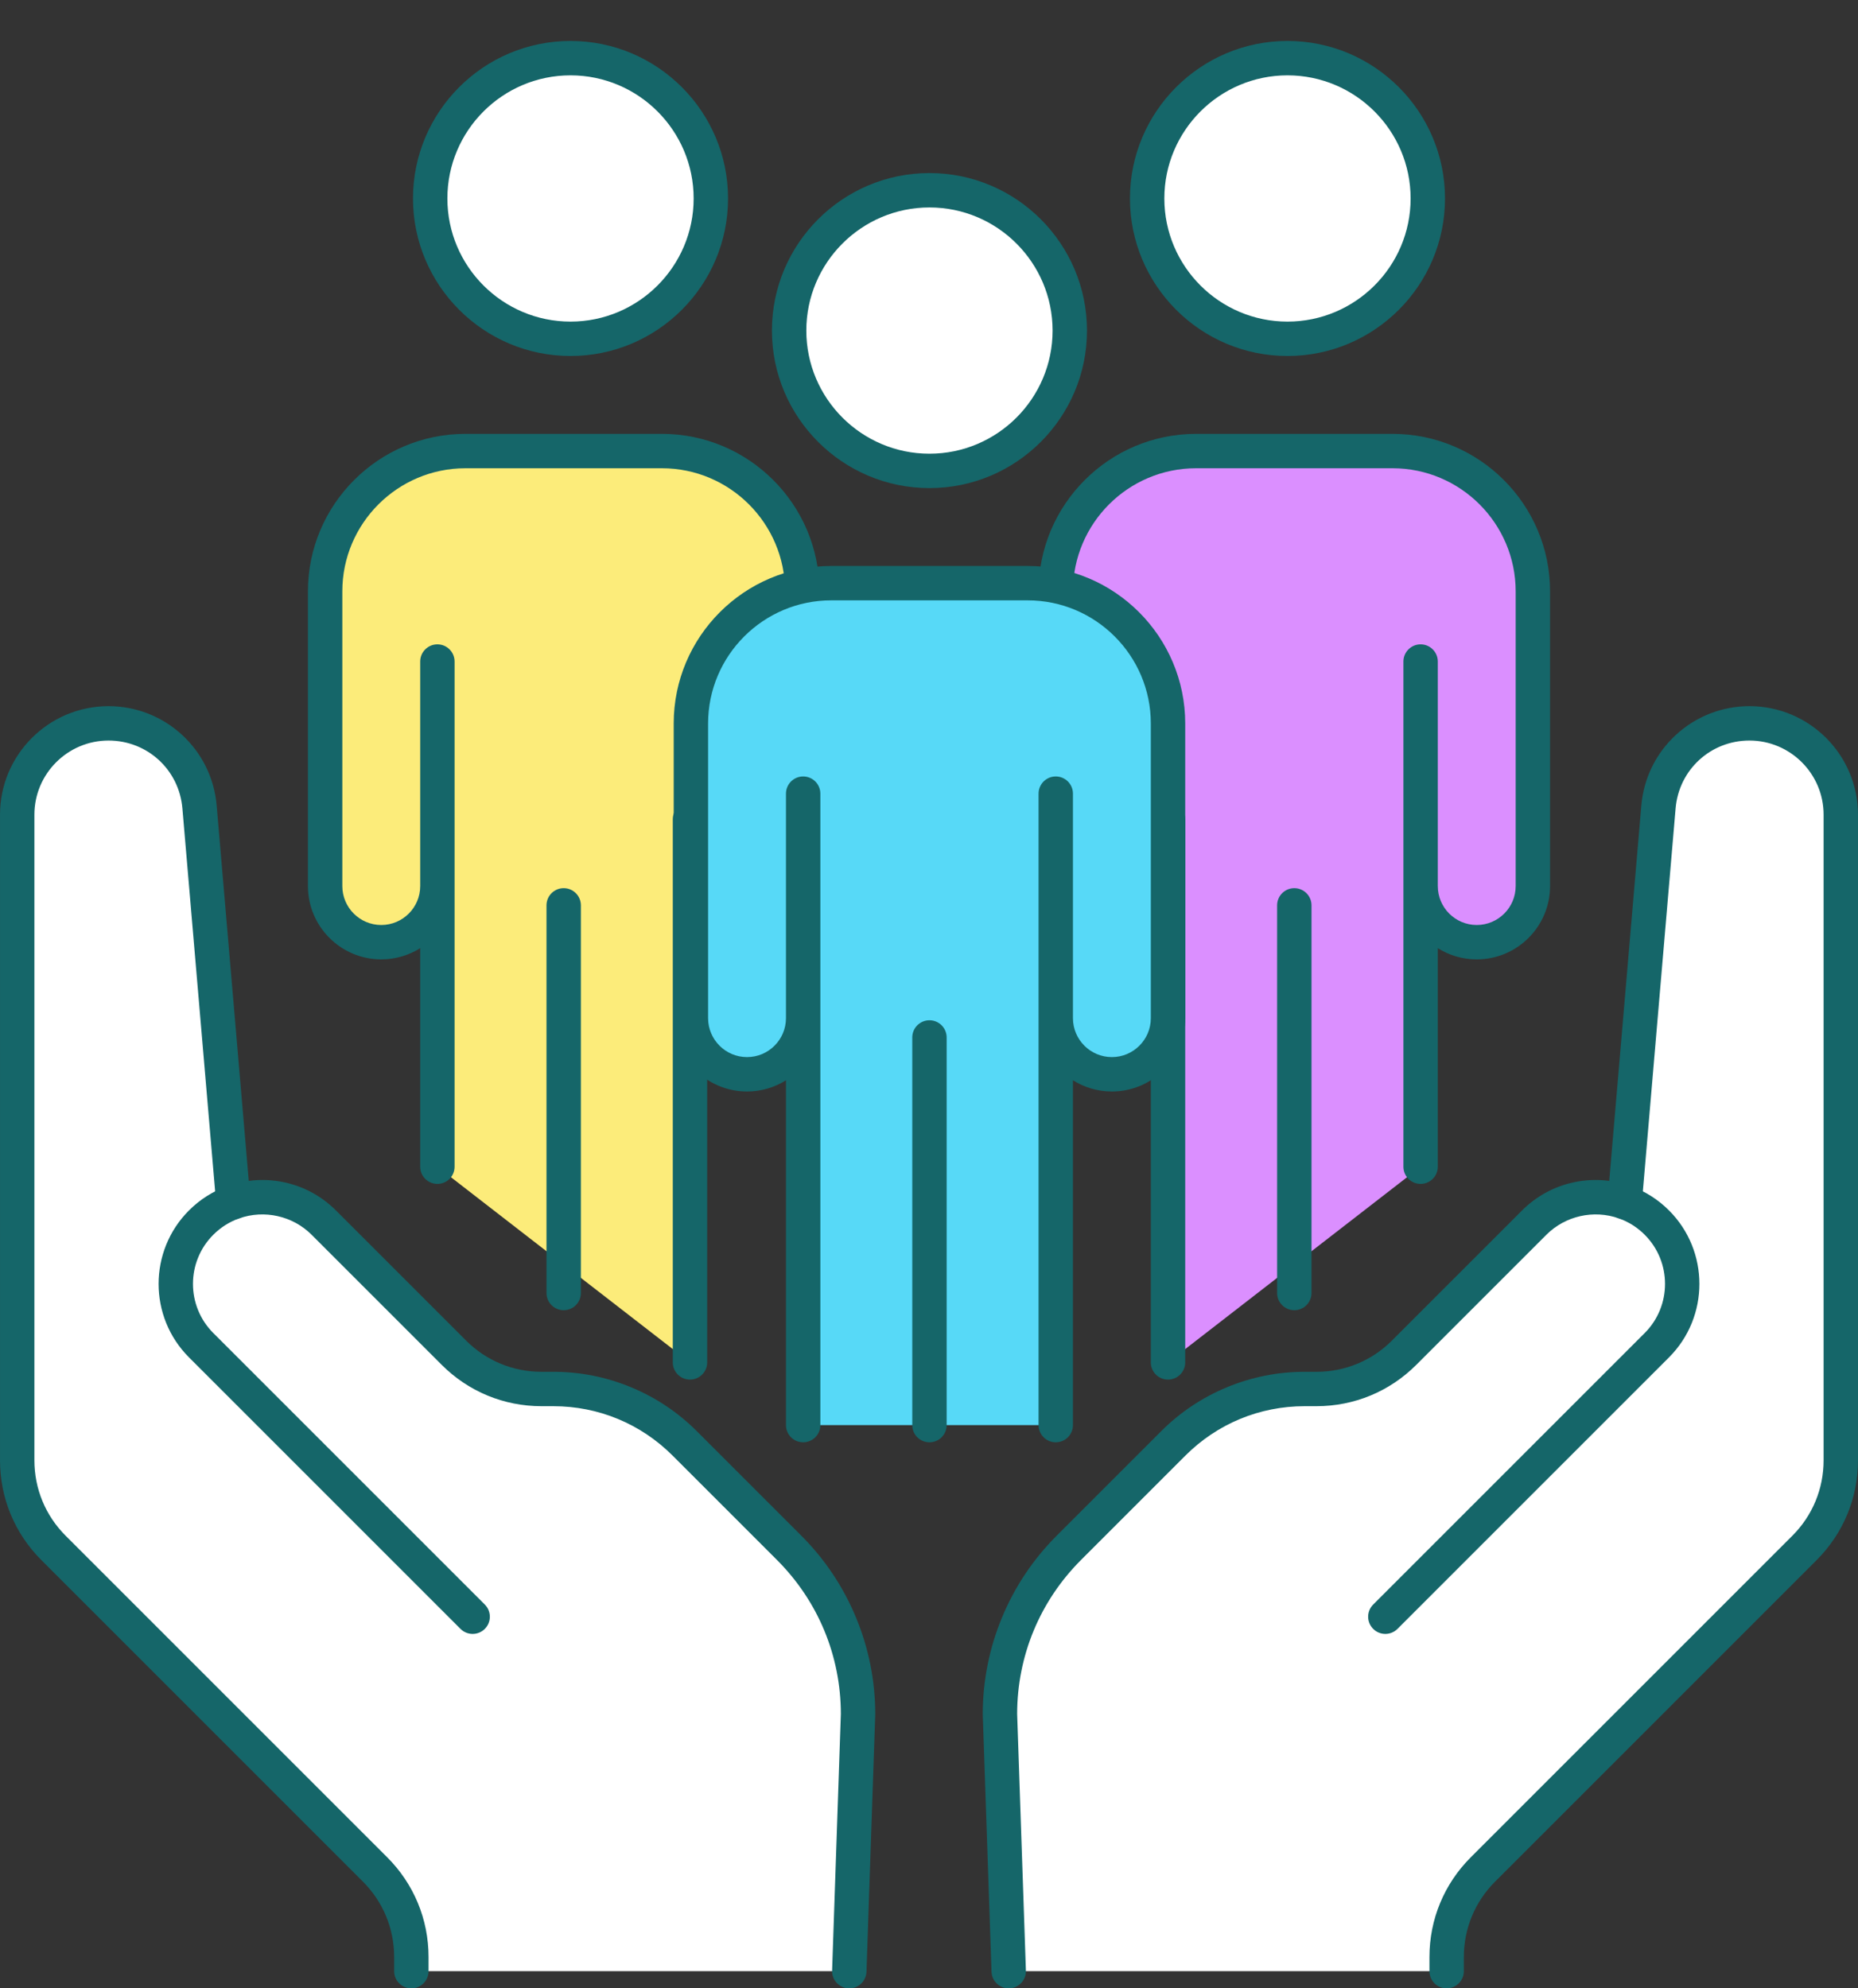 <?xml version="1.0" encoding="UTF-8" standalone="no"?><svg xmlns="http://www.w3.org/2000/svg" xmlns:xlink="http://www.w3.org/1999/xlink" fill="#000000" height="3267.3" preserveAspectRatio="xMidYMid meet" version="1" viewBox="473.5 332.7 3053.0 3267.3" width="3053" zoomAndPan="magnify"><rect x="473.5" y="332.7" width="3053.0" height="3267.3" fill="#333333" stroke="none"/><g><g><g><g><g id="change1_1"><path d="M2130.979,3571.746l-14.392-422.248c0-102.563,40.743-200.927,113.267-273.45l171.507-171.507 c57.255-57.255,134.91-89.421,215.881-89.421h19.506c53.981,0,105.751-21.444,143.921-59.614l213.836-213.836 c40.181-40.181,98.391-51.345,148.59-33.491v0l55.551-649.581c6.639-77.638,71.596-137.277,149.518-137.277h0 c82.878,0,150.063,67.186,150.063,150.063v1060.917c0,53.981-21.444,105.751-59.614,143.921l-528.416,528.416 c-38.17,38.17-59.614,89.94-59.614,143.921v23.185H2130.979z" fill="#ffffff"/></g><g id="change2_11"><path d="M2130.96,3600c-15.16,0-27.7-12.024-28.22-27.291l-14.393-422.248 c-0.01-0.321-0.016-0.641-0.016-0.962c0-54.772,10.628-108.201,31.588-158.802c20.959-50.603,51.226-95.897,89.955-134.628 l171.507-171.507c31.13-31.131,67.539-55.458,108.214-72.305c40.675-16.847,83.622-25.39,127.647-25.39h19.505 c46.82,0,90.836-18.233,123.942-51.339l213.836-213.837c23.271-23.27,52.51-39.227,84.554-46.147 c19.383-4.184,39.218-4.963,58.653-2.389l52.761-616.963c3.816-44.619,24.084-85.872,57.071-116.159 c32.987-30.286,75.817-46.966,120.599-46.966c98.325,0,178.318,79.993,178.318,178.318v1060.917 c0,61.913-24.11,120.12-67.89,163.901l-528.415,528.416c-33.107,33.107-51.34,77.123-51.34,123.942v23.184 c0,15.604-12.65,28.254-28.255,28.254c-15.604,0-28.254-12.65-28.254-28.254v-23.184c0-61.913,24.11-120.121,67.89-163.9 l528.415-528.415c33.107-33.108,51.34-77.124,51.34-123.943V1671.386c0-67.166-54.643-121.809-121.809-121.809 c-63.758,0-115.935,47.905-121.366,111.431l-55.551,649.58c-0.746,8.726-5.496,16.612-12.859,21.351 c-7.366,4.741-16.51,5.797-24.761,2.863c-41.358-14.711-88.125-4.172-119.143,26.849l-213.836,213.836 c-43.778,43.78-101.986,67.89-163.9,67.89h-19.505c-74.004,0-143.575,28.818-195.902,81.145l-171.507,171.507 c-67.594,67.593-104.869,157.426-104.992,252.999l14.377,421.758c0.531,15.595-11.681,28.668-27.277,29.199 C2131.614,3599.994,2131.286,3600,2130.96,3600z" fill="#156669"/></g></g><g id="change2_2"><path d="M2749.838,3017.57c-7.23,0-14.462-2.758-19.979-8.275c-11.034-11.034-11.034-28.925,0-39.959 l446.155-446.154c44.535-44.534,44.535-116.998,0-161.531c-12.124-12.125-26.385-21.158-42.387-26.849 c-14.703-5.229-22.381-21.386-17.153-36.089c5.229-14.704,21.388-22.383,36.089-17.153 c23.971,8.526,45.305,22.029,63.409,40.132c66.567,66.568,66.567,174.881,0,241.449l-446.154,446.155 C2764.301,3014.812,2757.069,3017.57,2749.838,3017.57z" fill="#156669"/></g></g><g><g><g id="change1_4"><path d="M1869.021,3571.746l14.392-422.248c0-102.563-40.743-200.927-113.267-273.45l-171.507-171.507 c-57.255-57.255-134.91-89.421-215.881-89.421h-19.506c-53.981,0-105.751-21.444-143.921-59.614l-213.836-213.836 c-40.181-40.181-98.391-51.345-148.591-33.491l0,0l-55.551-649.581c-6.64-77.638-71.596-137.277-149.518-137.277h0 c-82.878,0-150.064,67.186-150.064,150.063v1060.917c0,53.981,21.444,105.751,59.614,143.921l528.416,528.416 c38.17,38.17,59.614,89.94,59.614,143.921v23.185H1869.021z" fill="#ffffff"/></g><g id="change2_7"><path d="M1869.039,3600c-0.326,0-0.652-0.005-0.98-0.017c-15.595-0.531-27.807-13.604-27.276-29.199 l14.375-421.758c-0.123-95.573-37.398-185.405-104.992-252.999l-171.506-171.507c-52.327-52.327-121.9-81.145-195.902-81.145 h-19.506c-61.912,0-120.12-24.11-163.9-67.89L985.516,2361.65c-31.02-31.02-77.787-41.557-119.143-26.849 c-8.253,2.933-17.396,1.876-24.76-2.863c-7.364-4.739-12.114-12.625-12.86-21.351l-55.551-649.58 c-5.433-63.526-57.609-111.431-121.366-111.431c-67.166,0-121.809,54.643-121.809,121.809v1060.917 c0,46.819,18.233,90.836,51.339,123.943l528.415,528.415c43.78,43.78,67.889,101.987,67.889,163.9v23.184 c0,15.604-12.65,28.254-28.255,28.254s-28.254-12.65-28.254-28.254v-23.184c0-46.819-18.233-90.836-51.339-123.942 l-528.415-528.416c-43.779-43.78-67.889-101.988-67.889-163.901V1671.386c0-98.325,79.993-178.318,178.318-178.318 c44.781,0,87.611,16.68,120.598,46.966c32.987,30.286,53.255,71.539,57.071,116.158l52.762,616.965 c19.437-2.579,39.268-1.799,58.653,2.387c32.045,6.92,61.284,22.878,84.554,46.147l213.836,213.836 c33.107,33.107,77.124,51.34,123.942,51.34h19.506c44.026,0,86.972,8.543,127.646,25.39 c40.674,16.847,77.083,41.174,108.213,72.305l171.507,171.507c38.73,38.73,68.995,84.025,89.955,134.628 c20.96,50.602,31.588,104.031,31.588,158.802c0,0.321-0.005,0.641-0.016,0.962l-14.392,422.248 C1896.739,3587.975,1884.197,3600,1869.039,3600z" fill="#156669"/></g></g><g id="change2_12"><path d="M1250.161,3017.57c-7.231,0-14.462-2.758-19.979-8.275L784.028,2563.14 c-66.567-66.568-66.567-174.881-0.001-241.449c18.106-18.104,39.44-31.606,63.41-40.132c14.703-5.231,30.86,2.45,36.089,17.153 c5.229,14.703-2.45,30.86-17.152,36.089c-16.002,5.691-30.263,14.724-42.388,26.849 c-44.535,44.534-44.535,116.998-0.001,161.531l446.154,446.154c11.034,11.034,11.034,28.925,0,39.959 C1264.622,3014.812,1257.392,3017.57,1250.161,3017.57z" fill="#156669"/></g></g></g><g><g><g><g id="change1_2"><circle cx="1410.954" cy="658.837" fill="#ffffff" r="230.583" transform="rotate(-45.001 1410.954 658.857)"/></g><g id="change2_3"><path d="M1410.954,917.675c-142.723,0-258.837-116.114-258.837-258.837S1268.231,400,1410.954,400 s258.837,116.114,258.837,258.837S1553.678,917.675,1410.954,917.675z M1410.954,456.509 c-111.565,0-202.328,90.764-202.328,202.329s90.764,202.329,202.328,202.329s202.329-90.764,202.329-202.329 S1522.519,456.509,1410.954,456.509z" fill="#156669"/></g></g><g><g id="change3_1"><path d="M1192.21,2249.859v-484.224V1419.76v368.932c0,50.939-41.294,92.233-92.233,92.233h0 c-50.939,0-92.233-41.294-92.233-92.233v-484.224c0-127.347,103.235-230.583,230.583-230.583h322.816 c127.347,0,230.583,103.235,230.583,230.583v484.224c0,50.939-41.294,92.233-92.233,92.233h0 c-50.939,0-92.233-41.294-92.233-92.233v-109.732v892.464L1192.21,2249.859z" fill="#fcec7a"/></g><g id="change2_9"><path d="M1607.259,2599.679c-15.604,0-28.255-12.65-28.255-28.254v-892.464 c0-15.605,12.65-28.254,28.255-28.254c15.605,0,28.254,12.65,28.254,28.254v109.732c0,35.278,28.701,63.979,63.979,63.979 s63.979-28.701,63.979-63.979v-484.224c0-111.564-90.764-202.328-202.328-202.328h-322.816 c-111.565,0-202.329,90.765-202.329,202.328v484.224c0,35.278,28.701,63.979,63.979,63.979s63.979-28.701,63.979-63.979V1419.76 c0-15.605,12.65-28.254,28.255-28.254c15.604,0,28.254,12.65,28.254,28.254v830.098c0,15.604-12.65,28.254-28.254,28.254 c-15.605,0-28.255-12.65-28.255-28.254v-359.104c-18.55,11.669-40.492,18.426-63.979,18.426 c-66.437,0-120.487-54.051-120.487-120.487v-484.224c0-142.723,116.114-258.837,258.837-258.837h322.816 c142.723,0,258.837,116.114,258.837,258.837v484.224c0,66.437-54.051,120.487-120.487,120.487 c-23.487,0-45.429-6.757-63.979-18.426v680.671C1635.514,2587.029,1622.864,2599.679,1607.259,2599.679z" fill="#156669"/></g></g><g id="change2_13"><path d="M1399.735,2485.638c-15.605,0-28.255-12.65-28.255-28.254v-636.985 c0-15.605,12.65-28.254,28.255-28.254s28.254,12.65,28.254,28.254v636.985 C1427.989,2472.987,1415.34,2485.638,1399.735,2485.638z" fill="#156669"/></g></g><g><g><g id="change1_3"><circle cx="2589.045" cy="658.837" fill="#ffffff" r="230.583" transform="rotate(-45.001 2589.05 658.87)"/></g><g id="change2_5"><path d="M2589.045,917.675c-142.723,0-258.837-116.114-258.837-258.837S2446.323,400,2589.045,400 c142.723,0,258.837,116.114,258.837,258.837S2731.768,917.675,2589.045,917.675z M2589.045,456.509 c-111.565,0-202.329,90.764-202.329,202.329s90.764,202.329,202.329,202.329c111.564,0,202.328-90.764,202.328-202.329 S2700.61,456.509,2589.045,456.509z" fill="#156669"/></g></g><g><g id="change4_1"><path d="M2807.79,2249.859v-484.224V1419.76v368.932c0,50.939,41.294,92.233,92.233,92.233l0,0 c50.939,0,92.233-41.294,92.233-92.233v-484.224c0-127.347-103.236-230.583-230.583-230.583h-322.816 c-127.347,0-230.583,103.235-230.583,230.583v484.224c0,50.939,41.294,92.233,92.233,92.233h0 c50.939,0,92.233-41.294,92.233-92.233v-109.732v892.464L2807.79,2249.859z" fill="#db8fff"/></g><g id="change2_10"><path d="M2392.741,2599.679c-15.604,0-28.255-12.65-28.255-28.254v-680.671 c-18.55,11.669-40.492,18.426-63.979,18.426c-66.438,0-120.489-54.051-120.489-120.487v-484.224 c0-142.723,116.115-258.837,258.837-258.837h322.816c142.723,0,258.837,116.114,258.837,258.837v484.224 c0,66.437-54.051,120.487-120.487,120.487c-23.486,0-45.429-6.757-63.979-18.426v359.104c0,15.604-12.65,28.254-28.254,28.254 c-15.604,0-28.255-12.65-28.255-28.254V1419.76c0-15.605,12.65-28.254,28.255-28.254c15.604,0,28.254,12.65,28.254,28.254 v368.932c0,35.278,28.701,63.979,63.979,63.979s63.979-28.701,63.979-63.979v-484.224c0-111.564-90.764-202.328-202.329-202.328 h-322.816c-111.565,0-202.329,90.765-202.329,202.328v484.224c0,35.278,28.701,63.979,63.979,63.979 c35.279,0,63.98-28.701,63.98-63.979v-109.732c0-15.605,12.65-28.254,28.255-28.254c15.604,0,28.254,12.65,28.254,28.254 v892.464C2420.996,2587.029,2408.345,2599.679,2392.741,2599.679z" fill="#156669"/></g></g><g id="change2_1"><path d="M2600.265,2485.638c-15.604,0-28.254-12.65-28.254-28.254v-636.985 c0-15.605,12.65-28.254,28.254-28.254s28.254,12.65,28.254,28.254v636.985 C2628.519,2472.987,2615.869,2485.638,2600.265,2485.638z" fill="#156669"/></g></g><g><g><g id="change1_5"><circle cx="2000.75" cy="875.91" fill="#ffffff" r="230.583" transform="rotate(-45.001 2000.75 875.937)"/></g><g id="change2_8"><path d="M2000.75,1134.747c-142.723,0-258.837-116.114-258.837-258.837s116.114-258.837,258.837-258.837 c142.723,0,258.838,116.113,258.838,258.837S2143.473,1134.747,2000.75,1134.747z M2000.75,673.582 c-111.564,0-202.328,90.764-202.328,202.328c0,111.565,90.764,202.329,202.328,202.329 c111.565,0,202.329-90.764,202.329-202.329C2203.079,764.346,2112.315,673.582,2000.75,673.582z" fill="#156669"/></g></g><g><g id="change5_1"><path d="M1793.225,2674.456v-691.748v-345.874v368.932c0,50.939-41.294,92.233-92.233,92.233h0 c-50.939,0-92.233-41.294-92.233-92.233v-484.224c0-127.347,103.235-230.583,230.583-230.583h322.816 c127.347,0,230.583,103.235,230.583,230.583v484.224c0,50.939-41.294,92.233-92.233,92.233h0 c-50.939,0-92.233-41.294-92.233-92.233v-368.932v345.874v691.748H1793.225z" fill="#57d9f7"/></g><g id="change2_4"><path d="M2208.274,2702.71c-15.604,0-28.254-12.65-28.254-28.254V1636.833 c0-15.605,12.65-28.254,28.254-28.254s28.254,12.65,28.254,28.254v368.932c0,35.277,28.701,63.979,63.979,63.979 c35.279,0,63.98-28.701,63.98-63.979v-484.224c0-111.564-90.764-202.328-202.328-202.328h-322.817 c-111.564,0-202.328,90.764-202.328,202.328v484.224c0,35.277,28.7,63.979,63.979,63.979c35.278,0,63.978-28.701,63.978-63.979 v-368.932c0-15.605,12.65-28.254,28.255-28.254s28.254,12.65,28.254,28.254v1037.622c0,15.604-12.65,28.254-28.254,28.254 s-28.255-12.65-28.255-28.254v-566.629c-18.55,11.669-40.492,18.426-63.978,18.426c-66.437,0-120.487-54.051-120.487-120.487 v-484.224c0-142.723,116.113-258.837,258.837-258.837h322.817c142.723,0,258.837,116.113,258.837,258.837v484.224 c0,66.437-54.051,120.487-120.488,120.487c-23.486,0-45.43-6.758-63.98-18.426v566.629 C2236.528,2690.059,2223.878,2702.71,2208.274,2702.71z" fill="#156669"/></g></g><g id="change2_6"><path d="M2000.75,2702.71c-15.605,0-28.254-12.65-28.254-28.254v-636.984 c0-15.604,12.65-28.255,28.254-28.255s28.254,12.65,28.254,28.255v636.984C2029.003,2690.059,2016.354,2702.71,2000.75,2702.71z" fill="#156669"/></g></g></g></g></svg>